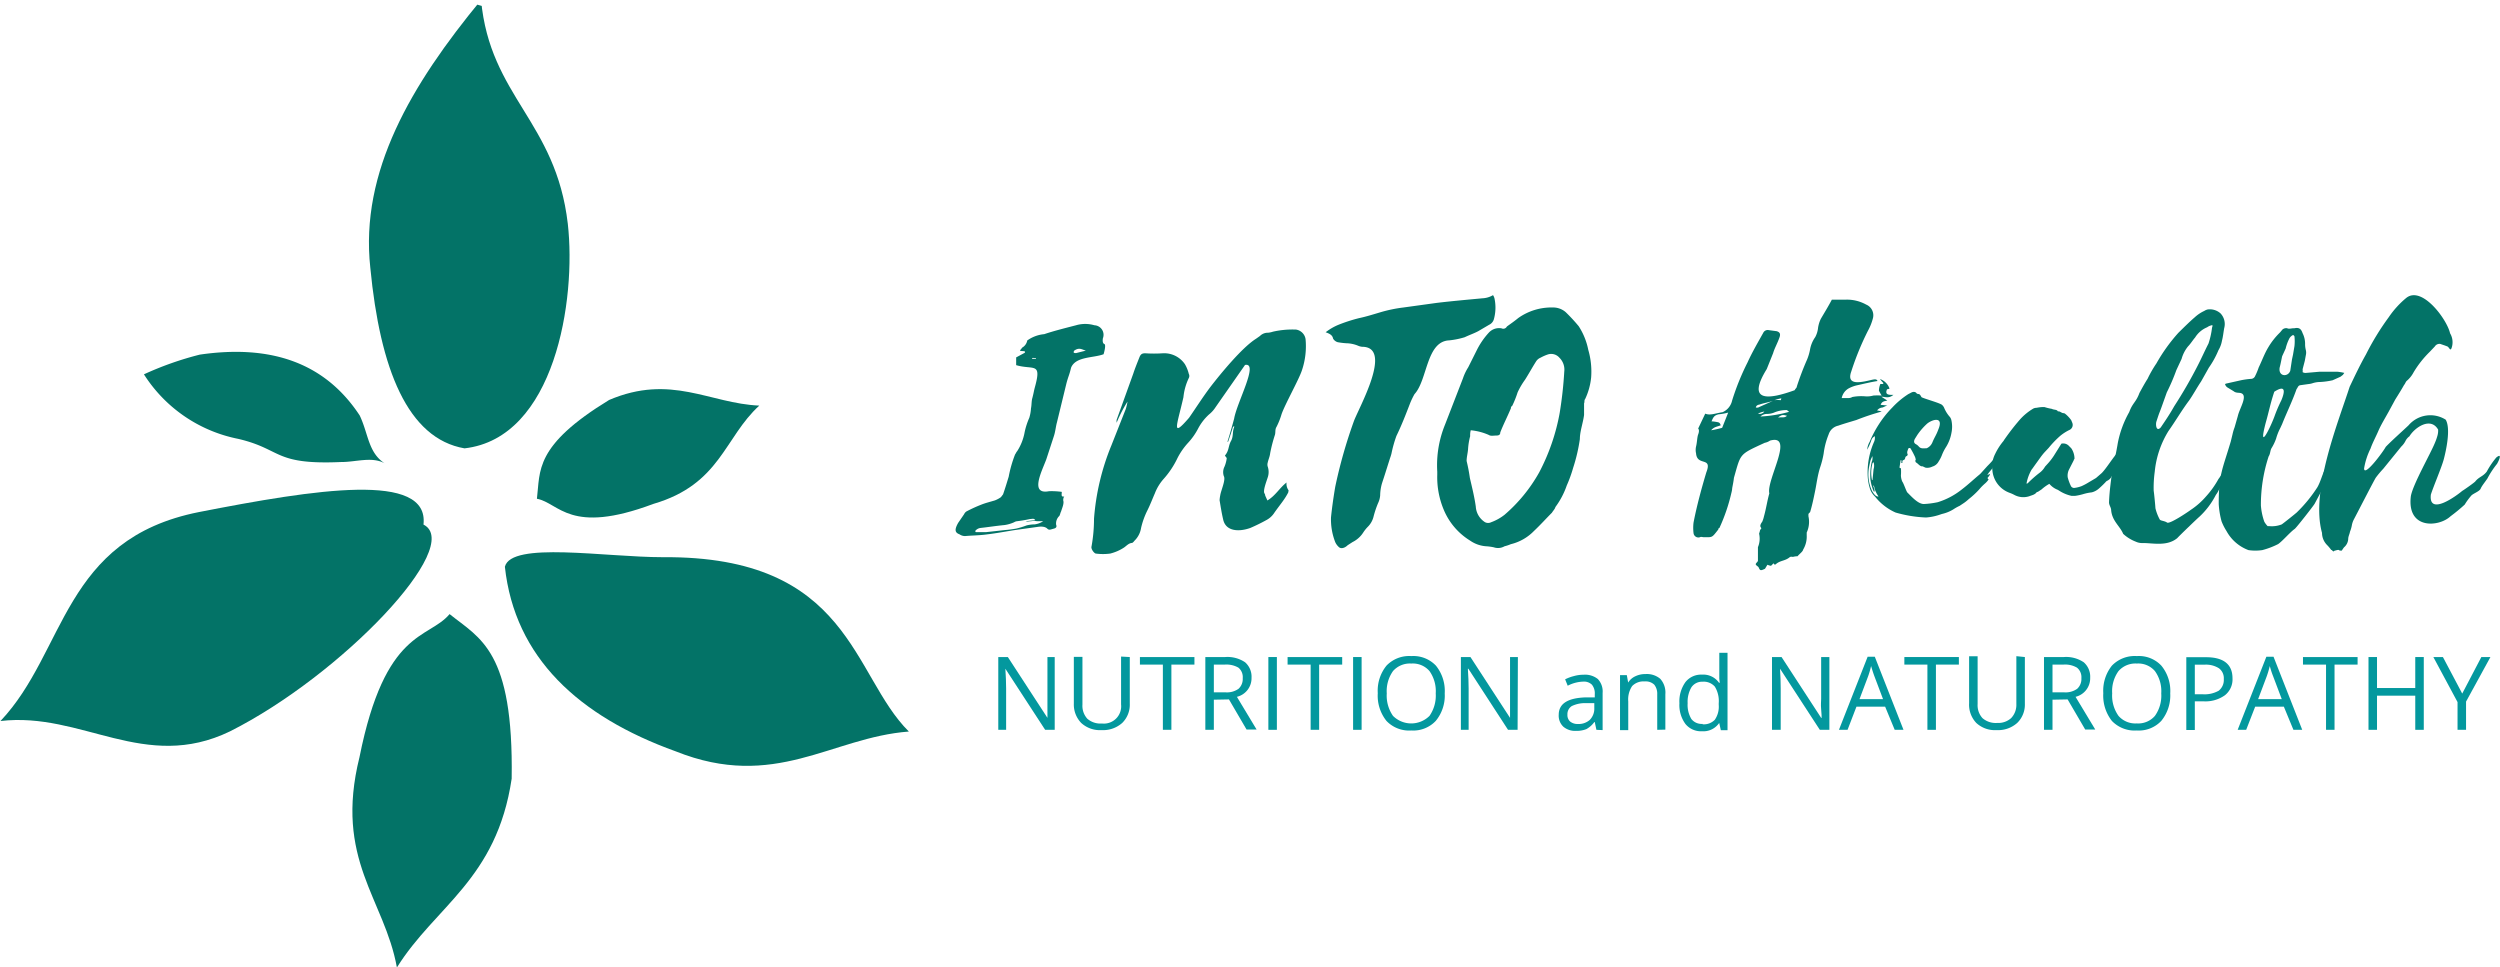 <svg id="Layer_1" data-name="Layer 1" xmlns="http://www.w3.org/2000/svg" xmlns:xlink="http://www.w3.org/1999/xlink" viewBox="0 0 261.4 101.16"><defs><style>.cls-1{fill:none;}.cls-2{clip-path:url(#clip-path);}.cls-3{clip-path:url(#clip-path-2);}.cls-4{clip-path:url(#clip-path-3);}.cls-11,.cls-5{fill:#037367;}.cls-5{fill-rule:evenodd;}.cls-6{clip-path:url(#clip-path-4);}.cls-7{clip-path:url(#clip-path-7);}.cls-8{clip-path:url(#clip-path-10);}.cls-9{clip-path:url(#clip-path-13);}.cls-10{clip-path:url(#clip-path-16);}.cls-12{fill:#03989e;}</style><clipPath id="clip-path" transform="translate(-49.72 -104.41)"><rect class="cls-1" x="88" y="104" width="22" height="48"/></clipPath><clipPath id="clip-path-2" transform="translate(-49.72 -104.41)"><rect class="cls-1" x="54.17" y="111.67" width="99.1" height="91.8" transform="translate(-76.23 214.22) rotate(-74.12)"/></clipPath><clipPath id="clip-path-3" transform="translate(-49.72 -104.41)"><rect class="cls-1" x="53.94" y="111.42" width="99.71" height="91.8" transform="translate(-75.92 214.1) rotate(-74.12)"/></clipPath><clipPath id="clip-path-4" transform="translate(-49.72 -104.41)"><rect class="cls-1" x="102" y="162" width="43" height="23"/></clipPath><clipPath id="clip-path-7" transform="translate(-49.72 -104.41)"><rect class="cls-1" x="49" y="155" width="46" height="28"/></clipPath><clipPath id="clip-path-10" transform="translate(-49.72 -104.41)"><rect class="cls-1" x="64" y="141" width="26" height="12"/></clipPath><clipPath id="clip-path-13" transform="translate(-49.72 -104.41)"><rect class="cls-1" x="86" y="168" width="18" height="38"/></clipPath><clipPath id="clip-path-16" transform="translate(-49.72 -104.41)"><rect class="cls-1" x="105" y="145" width="25" height="14"/></clipPath></defs><title>INTO Health Nutrition NEW Logo Final</title><g class="cls-2"><g class="cls-3"><g class="cls-4"><path class="cls-5" d="M98.29,151.29c9.44-1.08,11.7-15.5,10.8-23.48-1.25-10.75-8.13-13.28-9.07-23.4-7.28,8.83-12.68,17.93-11.58,28C89.46,143,92.34,150.26,98.29,151.29Z" transform="translate(-49.72 -104.41)"/></g></g></g><g class="cls-6"><g class="cls-3"><g class="cls-4"><path class="cls-5" d="M102.51,163.67c.67-2.68,10.46-1,16.51-1,19.64-.16,19.77,12.32,25.73,18.23-8.1.61-14,6.22-24.38,2.07C110.21,179.31,103.54,173.15,102.51,163.67Z" transform="translate(-49.72 -104.41)"/></g></g></g><g class="cls-7"><g class="cls-3"><g class="cls-4"><path class="cls-5" d="M94,159.26c.63-5.59-11.34-3.68-23.47-1.31-14.27,2.83-13.89,14.6-20.76,21.85,8.5-1,15.08,5.4,24,1.08C85.46,175,98.31,161.45,94,159.26Z" transform="translate(-49.72 -104.41)"/></g></g></g><g class="cls-8"><g class="cls-3"><g class="cls-4"><path class="cls-5" d="M89.93,152.85c-1.72-1.13-1.69-3.1-2.6-5-3.61-5.49-9.24-7.45-16.72-6.36a33.61,33.61,0,0,0-5.84,2.06,15.18,15.18,0,0,0,9.87,6.75c4.62,1.09,3.66,2.73,10.73,2.42C86.94,152.73,88.6,152.12,89.93,152.85Z" transform="translate(-49.72 -104.41)"/></g></g></g><g class="cls-9"><g class="cls-3"><g class="cls-4"><path class="cls-5" d="M96.73,168.62c3.18,2.56,6.7,3.79,6.49,17.21-1.57,10.56-8,13.32-12,19.74-1.3-7.19-6.58-11.28-3.91-22C90,170.12,94.49,171.28,96.73,168.62Z" transform="translate(-49.72 -104.41)"/></g></g></g><g class="cls-10"><g class="cls-3"><g class="cls-4"><path class="cls-5" d="M105.86,156.56c.36-2.92-.31-5.53,7.55-10.33,6.48-2.76,10.51.37,15.7.59-3.67,3.35-4.06,8.23-11.08,10.28C109.26,160.39,108.21,157,105.86,156.56Z" transform="translate(-49.72 -104.41)"/></g></g></g><g id="t"><path class="cls-11" d="M156.86,141.3s-.89.48-.89.48,0,.81,0,.81c1.78.52,2.66-.33,2,2.15-.19.7-.11.51-.3,1.26-.11.36-.07.73-.15,1.1a4.14,4.14,0,0,1-.18,1,7.73,7.73,0,0,0-.48,1.48,5.44,5.44,0,0,1-.78,2c-.11.12-.15.26-.22.34a12.76,12.76,0,0,0-.67,2.33c-.18.59-.37,1.22-.59,1.85l-.22.29a2.78,2.78,0,0,1-.63.34c-.48.15-.93.25-1.41.44a14.76,14.76,0,0,0-1.48.67.66.66,0,0,0-.33.33l-.63.92c-.37.67-.37,1,.15,1.19a1,1,0,0,0,.59.18c.82-.07,1.59-.07,2.33-.18.93-.11,1.93-.3,2.89-.45l2.37-.33c.48-.07.81,0,1,.19s.37.07.66,0,.34-.22.26-.41a1.08,1.08,0,0,1,.33-.92c.08-.11.11-.34.19-.48.11-.37.33-.82.22-1.15,0-.08,0-.26.11-.41-.37.08-.26-.22-.26-.48a7.8,7.8,0,0,0-1.33-.07c-2.07.4-.74-2.11-.29-3.33l.81-2.48c.15-.48.18-.93.3-1.37l1-4.11c.22-.81.3-.85.48-1.62.48-1.19,2.29-1,3.4-1.41.08-.26.27-1,.08-1.07s-.19-.37-.15-.6a1,1,0,0,0-.89-1.36,3.4,3.4,0,0,0-1.92,0c-1.15.3-2.22.56-3.33.93a3.59,3.59,0,0,0-1.77.66,1.08,1.08,0,0,1-.52.74c-.08.08-.11.19-.23.26C156.3,141.22,157.08,141,156.86,141.3Zm-5.18,18.64a.84.84,0,0,1,.59-.33c.74-.08,1.63-.22,2.48-.3a3.73,3.73,0,0,0,1-.29.73.73,0,0,1,.3-.11,13.76,13.76,0,0,0,1.36-.23c.23,0,.41-.11.56.12l-1,.11c.15.07.37,0,.56,0a1.72,1.72,0,0,1,.63,0c.18,0,.37,0,.63,0a2.13,2.13,0,0,1-.89.33,3.48,3.48,0,0,0-.85.11,7.69,7.69,0,0,1-1.08.33,11,11,0,0,1-1.15.15l-2,.22c-.36,0-.7,0-1.07,0Zm10.55-18.61c-.27,0-.3-.07-.19-.26.55-.37.78-.11,1.22,0Zm-4.59.6s0,0,0-.08a.41.41,0,0,1,.22,0,.38.38,0,0,1,.18,0v.07Z" transform="translate(-49.72 -104.41)"/></g><g id="u"><path class="cls-11" d="M166.47,148.32c0,.12,0,.23,0,.3a14.64,14.64,0,0,1,1.14-2.22,5.49,5.49,0,0,1-.18.78L165.92,151a25,25,0,0,0-1.81,7.66,16.33,16.33,0,0,1-.26,2.89c-.08.25.26.7.44.74a5.63,5.63,0,0,0,1.52,0,4.76,4.76,0,0,0,1.44-.63c.26-.18.48-.45.82-.48.07,0,.18-.11.26-.22a2.37,2.37,0,0,0,.7-1.34,8.19,8.19,0,0,1,.66-1.84c.3-.6.52-1.19.78-1.78a4.91,4.91,0,0,1,.89-1.48,9.15,9.15,0,0,0,1.48-2.22,7.27,7.27,0,0,1,1.07-1.55,6.85,6.85,0,0,0,1.08-1.52,5.39,5.39,0,0,1,1.14-1.48,3.17,3.17,0,0,0,.7-.78l3.07-4.4c1.48-.3-.84,3.88-1.14,5.62-.22.82-.45,1.63-.7,2.41h.07c.18-.52.37-1.08.52-1.59.07,0,.11,0,.14,0-.25.55-.07,1-.36,1.52s-.19,1-.63,1.51c.07.15.22.23.18.34a3.49,3.49,0,0,1-.22.81,1.29,1.29,0,0,0-.08,1c.23.37-.29,1.48-.37,2a3.75,3.75,0,0,0-.07.52c.11.66.22,1.37.37,2,.26,1.26,1.63,1.34,2.85.9a18.37,18.37,0,0,0,1.67-.82,2.21,2.21,0,0,0,.77-.67c.3-.44.59-.81.89-1.22s.45-.66.63-1c0-.08.07-.23,0-.27a1.18,1.18,0,0,1-.18-.77c-.75.59-1.15,1.37-2,1.88l-.23-.51a.44.44,0,0,0-.07-.22c-.19-.26.19-1.23.33-1.67a1.75,1.75,0,0,0,0-1.15.72.72,0,0,1,0-.4c.07-.34.22-.63.26-1a15.45,15.45,0,0,1,.48-1.86c.11-.29,0-.59.18-.88a7.49,7.49,0,0,0,.52-1.3c.33-1,1.81-3.62,2.14-4.62a7.89,7.89,0,0,0,.38-3.26,1.19,1.19,0,0,0-1-1,9.25,9.25,0,0,0-2.41.22,2.33,2.33,0,0,1-.51.11,1.16,1.16,0,0,0-.85.34l-.41.29c-1.48.93-3.74,3.71-4.74,5-.81,1.07-1.51,2.18-2.26,3.26-1.92,2.22-1.25.77-.59-2.15a6,6,0,0,1,.56-2,.47.47,0,0,0,0-.44,3.81,3.81,0,0,0-.4-1,2.62,2.62,0,0,0-2.33-1.15,13.94,13.94,0,0,1-1.82,0c-.33,0-.48.08-.62.44-.22.56-.45,1.12-.63,1.67Z" transform="translate(-49.72 -104.41)"/></g><g id="v"><path class="cls-11" d="M188.33,139.15c.41.15.71.29.78.67a.83.83,0,0,0,.48.37,7.73,7.73,0,0,0,.89.11,3.41,3.41,0,0,1,1.22.25,1.42,1.42,0,0,0,.44.12c3.33,0-.44,6.54-.88,7.84a51.11,51.11,0,0,0-1.93,6.81c-.18,1.07-.33,2.11-.44,3.18a6.54,6.54,0,0,0,.44,2.59,1.52,1.52,0,0,0,.37.51c.22.23.63.12.93-.18l.51-.33a2.79,2.79,0,0,0,1.12-1,3.9,3.9,0,0,1,.51-.63,2.27,2.27,0,0,0,.56-1,10.13,10.13,0,0,1,.48-1.44,2.28,2.28,0,0,0,.22-.81,4.76,4.76,0,0,1,.19-1.26l.29-.89.55-1.74a4.56,4.56,0,0,0,.15-.48,13,13,0,0,1,.52-1.85c.56-1.15,1-2.3,1.44-3.44a8,8,0,0,1,.45-.93c1.37-1.48,1.22-5.51,3.62-5.62a8.42,8.42,0,0,0,1.63-.33c.48-.23,1-.41,1.41-.63l1.14-.67a.91.91,0,0,0,.49-.55,4.54,4.54,0,0,0,.07-2.22,1.09,1.09,0,0,0-.15-.33,2.38,2.38,0,0,1-1.11.33c-1.59.15-3.18.29-4.77.48l-3.48.48a14.81,14.81,0,0,0-2.48.52c-.74.22-1.44.44-2.15.59a16.57,16.57,0,0,0-2.17.7A5.71,5.71,0,0,0,188.33,139.15Z" transform="translate(-49.72 -104.41)"/></g><g id="w"><path class="cls-11" d="M200,153.73c0,.11,0,.22,0,.33a8.78,8.78,0,0,0,.7,3.7,6.89,6.89,0,0,0,2.74,3.18,3.31,3.31,0,0,0,1.7.59,5.23,5.23,0,0,1,.78.11,1.35,1.35,0,0,0,1.11-.11,4.26,4.26,0,0,0,.66-.22,5,5,0,0,0,2.41-1.37c.7-.66,1.26-1.29,1.89-1.92.11-.19.33-.41.36-.59a8.33,8.33,0,0,0,1.19-2.26,13.74,13.74,0,0,0,.67-1.85,17.69,17.69,0,0,0,.7-3c0-.81.33-1.67.44-2.52,0-.4,0-.81,0-1.22.07-.11,0-.33.11-.44a6.84,6.84,0,0,0,.63-2.26,8.14,8.14,0,0,0-.3-2.89,7.07,7.07,0,0,0-1-2.47,17.77,17.77,0,0,0-1.37-1.48,2,2,0,0,0-1.33-.48,6,6,0,0,0-3.63,1.11c-.4.33-.78.59-1.18.88a.42.42,0,0,1-.56.19,1.46,1.46,0,0,0-1.29.41,7.93,7.93,0,0,0-1.3,1.88l-.89,1.78a5.33,5.33,0,0,0-.55,1.15l-1.89,4.88A11.22,11.22,0,0,0,200,153.73Zm3.52-4.33a6.08,6.08,0,0,1,1.85.48c.22.15.51.07.81.07s.41-.11.41-.33c.33-.85.74-1.63,1.11-2.52a.28.28,0,0,1,.14-.26,10.21,10.21,0,0,0,.56-1.4,7.87,7.87,0,0,1,.78-1.33c.4-.63.74-1.26,1.14-1.89a1,1,0,0,1,.48-.41,4.59,4.59,0,0,1,.74-.33,1.13,1.13,0,0,1,1.23.33,1.74,1.74,0,0,1,.51,1.45,41.84,41.84,0,0,1-.48,4.33,21.56,21.56,0,0,1-2.14,6.21,16.36,16.36,0,0,1-3.63,4.44,5.12,5.12,0,0,1-1.41.78.68.68,0,0,1-.73-.08,2.06,2.06,0,0,1-.86-1.55c-.14-1-.37-1.93-.62-3a17.87,17.87,0,0,0-.34-1.78c0-.4.11-.77.15-1.22a6.8,6.8,0,0,1,.22-1.37A2.1,2.1,0,0,1,203.5,149.4Z" transform="translate(-49.72 -104.41)"/></g><g id="y"><path class="cls-11" d="M234.52,163.46a1.36,1.36,0,0,0,.38.11s.11-.11.22-.22.07.18.26.07c.48-.44,1-.33,1.51-.78a.71.71,0,0,1,.3,0,2,2,0,0,1,.48-.07c.22-.26.55-.48.59-.7a2.64,2.64,0,0,0,.37-1.48c0-.07,0-.19,0-.3a2.67,2.67,0,0,0,.18-1.7s0-.15,0-.22.19-.19.19-.26c.22-.74.37-1.48.52-2.22s.25-1.59.51-2.4a9.64,9.64,0,0,0,.37-1.45,7.88,7.88,0,0,1,.52-2,1.35,1.35,0,0,1,1-.92c.63-.22,1.3-.41,1.89-.59a25.94,25.94,0,0,1,2.66-.89,2.5,2.5,0,0,0-.48-.11.72.72,0,0,1,.48-.3c.15,0,.34-.15.59-.22l-.7-.07c.15-.41.45-.37.7-.45l-.63-.4c.41,0,.75.22,1.26-.19-.48,0-.92,0-.66-.59a.66.66,0,0,0,.26-.07,1.64,1.64,0,0,0-1-1,4.55,4.55,0,0,0,.37.44l-.07.08h-.26a2,2,0,0,0-.15.7,4.4,4.4,0,0,0,.29.51,6.19,6.19,0,0,0-.88,0,2.39,2.39,0,0,1-.85.08,5,5,0,0,0-1.34.07.76.76,0,0,1-.4.11l-.71,0a1.5,1.5,0,0,1,.71-1,3.45,3.45,0,0,1,.92-.34c.63-.14,1.41-.33,2.11-.44-.07-.22-.29-.18-.48-.15-1,.22-2.85.78-2.26-.85a29.25,29.25,0,0,1,1.74-4.25,5.61,5.61,0,0,0,.52-1.3,1.21,1.21,0,0,0-.7-1.44,4.14,4.14,0,0,0-2.08-.52h-1.51c-.37.7-.78,1.37-1.15,2a3.25,3.25,0,0,0-.29.92,2.64,2.64,0,0,1-.3,1,3.24,3.24,0,0,0-.55,1.34,5.29,5.29,0,0,1-.3,1,29.71,29.71,0,0,0-1.07,2.81c0,.15-.15.22-.23.4-2.77,1-5.06,1.26-2.92-2.21l.67-1.67c.15-.52.44-1,.66-1.63.12-.33.08-.55-.29-.66l-.82-.11a.52.52,0,0,0-.59.29c-.56,1-1.18,2.07-1.63,3.07a25.8,25.8,0,0,0-1.62,4,1.73,1.73,0,0,1-1,1.22c-.74.11-1.3.37-1.81.15l-.74,1.56c.11.11.11.33,0,.62s-.11.82-.22,1.26a1.56,1.56,0,0,0,0,.71c.11,1.4,1.74.29,1.07,2-.52,1.74-1,3.52-1.33,5.22a4.49,4.49,0,0,0,0,1.15.51.51,0,0,0,.67.4c.11-.07.26,0,.4,0,.93,0,.82.08,1.52-.81,0-.08,0-.11.11-.15a18.82,18.82,0,0,0,1.26-3.7,2.29,2.29,0,0,0,.08-.48c.07-.37.14-.7.18-1.07.74-2.59.52-2.41,3.22-3.66a1.43,1.43,0,0,0,.55-.23c2.63-.74-.4,4.11-.07,5.52-.22.77-.33,1.59-.56,2.4a3,3,0,0,1-.18.56c-.18.25-.26.44-.15.59s0,.18-.07.26a3,3,0,0,1-.11.4,2.29,2.29,0,0,1-.12,1.41v.41c0,.33,0,.7,0,1,0,.11-.15.19-.22.33s.25.27.29.37c.15.34.19.38.67.15Zm-4.73-14.32a9.87,9.87,0,0,1-1.15.26c.3-.37.63-.37,1-.52-.07-.19-.11-.29-.33-.33s-.44-.08-.63-.08c.19-.48.3-.63.74-.74a6,6,0,0,0,1-.18Zm7-1.67a13.31,13.31,0,0,1-3,.49,1,1,0,0,1,.7-.27,2,2,0,0,0,.82-.18,3.2,3.2,0,0,1,1.25-.22Zm-3.07-.77c.44-.15.92-.22,1.37-.37l-1.56.7s-.11,0-.22,0C233.34,146.81,233.52,146.73,233.75,146.7Zm1.92,1.37c.44-.41.67-.23.93-.19C236.3,148.14,236.08,148,235.67,148.07Zm-2.11-.41a2.28,2.28,0,0,1,.67-.22A.58.58,0,0,1,233.56,147.66Zm2.37-1.41a3.33,3.33,0,0,0-.63,0,3.68,3.68,0,0,1,.71-.19S235.93,146.21,235.93,146.25ZM247.36,145V145l0,0Z" transform="translate(-49.72 -104.41)"/></g><g id="z"><path class="cls-11" d="M249.24,151.32c.12-.11.22-.07.26,0a9,9,0,0,1,.48.92c0,.11.11.19,0,.34a.45.45,0,0,0,.07.18c.23.11.41.45.71.41,0,0,0,0,0,0s.19.1.3.14a1.16,1.16,0,0,0,.7-.11,1.09,1.09,0,0,0,.67-.55,3.65,3.65,0,0,0,.37-.74,4.8,4.8,0,0,1,.41-.78,4.14,4.14,0,0,0,.55-1.44,3.14,3.14,0,0,0,0-1.33.88.88,0,0,0-.15-.34,3.38,3.38,0,0,1-.59-.92.88.88,0,0,0-.26-.37c-.33-.22-1.74-.6-2.11-.78-.07-.07-.11-.22-.22-.3s-.22,0-.33-.14-.3-.15-.48-.08l-.37.19a8.68,8.68,0,0,0-1.67,1.4,10.74,10.74,0,0,0-1.37,1.7,11.54,11.54,0,0,0-1,1.89,2,2,0,0,0-.26.82,5.85,5.85,0,0,0,.44-1,.69.69,0,0,1,.37-.41c0,.33,0,.33-.07.55A7.87,7.87,0,0,0,245,154a5.2,5.2,0,0,0,.26,1.56,2,2,0,0,0,.52.78,5.65,5.65,0,0,0,2.14,1.66,13.37,13.37,0,0,0,3.18.52,5.67,5.67,0,0,0,1.34-.26l.33-.11a3.92,3.92,0,0,0,1.19-.48,4.8,4.8,0,0,1,.66-.37l.45-.3a4.58,4.58,0,0,0,.51-.41,8.74,8.74,0,0,0,1.08-1,5.26,5.26,0,0,1,.62-.63,2,2,0,0,0,.38-.44c-.08,0-.08-.07-.12-.11s.22-.22.26-.45l-.29.12.15-.23.36-.44a4.15,4.15,0,0,1,.56-.78.71.71,0,0,0,.18-.29,3.62,3.62,0,0,0,.3-.93.88.88,0,0,0-.44.45,9.9,9.9,0,0,1-1.11,1.29l-.67.74-.11.11c-.63.52-1.22,1.08-1.85,1.56a7.62,7.62,0,0,1-2.55,1.36,9,9,0,0,1-1.45.19c-.59,0-1.22-.7-1.74-1.22-.11-.15-.4-1-.51-1.11a1.7,1.7,0,0,1-.15-.67,4.59,4.59,0,0,0,0-.74s-.07,0-.15-.07l.12-.78h.07a.86.86,0,0,1,0,.3h.26v0s-.07,0-.15,0c0-.23,0-.26.11-.3s.15-.08.19-.22a.24.24,0,0,1,.11-.19c.07,0,.15-.11.15-.18C249.06,151.66,249.21,151.51,249.24,151.32Zm2-2.63c.56-.44,1.74-.77,1.15.63-.23.63-.37.74-.63,1.37a1.13,1.13,0,0,1-.59.59c-.3,0-.6.08-.82-.18a1.06,1.06,0,0,0-.33-.26c-.18-.11-.22-.29-.07-.56l.25-.4A6.68,6.68,0,0,1,251.24,148.69Zm-5.62,6.48c.11.18.11.41.22.63a3.14,3.14,0,0,0,.3.52c-.08,0-.12,0-.12,0a.62.62,0,0,1-.25-.15,2.14,2.14,0,0,1-.3-.41,4.12,4.12,0,0,1-.3-2.62l.11-.52a2.37,2.37,0,0,1,.23-.52v.26a1,1,0,0,1-.08.33,6,6,0,0,0-.15,1.63s0,.07,0,.11a4.71,4.71,0,0,0,.34,1.33s0,0,.07.08c.08-.15,0-.23,0-.34l-.11-.29A.14.14,0,0,1,245.62,155.17Zm0-2.44a1.23,1.23,0,0,1,0,.74l-.11,1.14s-.07,0-.07-.07a3.78,3.78,0,0,1,.07-1.7S245.58,152.77,245.62,152.73Z" transform="translate(-49.72 -104.41)"/></g><g id="A"><path class="cls-11" d="M271.18,151.69c-.48.48-1.22,1.7-1.7,2.18l-.6.52-.81.48a5.91,5.91,0,0,1-.7.37,3.17,3.17,0,0,1-.78.19.38.38,0,0,1-.33-.19,4.89,4.89,0,0,1-.34-.92,1.43,1.43,0,0,1,.12-.78l.51-1c0-.08.08-.12.08-.19a1.94,1.94,0,0,0-.34-1.07l-.22-.22a.82.82,0,0,0-.81-.26l-.78,1.25a6.37,6.37,0,0,1-.63.82l-.3.33a2.09,2.09,0,0,1-.55.63,11.53,11.53,0,0,0-1.22,1.07l-.15.11c0-.07,0-.11,0-.14a4.48,4.48,0,0,1,.44-1.22,1,1,0,0,1,.15-.23l.37-.52c.3-.4.56-.81.89-1.18l.45-.48a10.3,10.3,0,0,1,1.21-1.26v0a4.91,4.91,0,0,1,.93-.6.58.58,0,0,0,.34-.73l-.12-.3a3.31,3.31,0,0,0-.63-.67.3.3,0,0,0-.18-.07c-.19,0-.34-.19-.52-.19a.13.13,0,0,1-.07,0c-.08-.15-.23-.15-.41-.19a.63.63,0,0,1-.22-.07,5.57,5.57,0,0,1-.78-.19h-.11a3.74,3.74,0,0,0-.7.08.81.81,0,0,0-.33.07,5.91,5.91,0,0,0-1.41,1.15,24,24,0,0,0-1.63,2.1s-.07.08-.07.12a6.32,6.32,0,0,0-.89,1.37,2.86,2.86,0,0,0-.3,1.66,2.74,2.74,0,0,0,1.78,2.41,3.87,3.87,0,0,1,.56.25,2,2,0,0,0,1.51.12c.3-.12.59-.15.81-.45a.16.16,0,0,1,.08,0l.41-.27A4.4,4.4,0,0,1,264,155a2.17,2.17,0,0,0,.89.63l.19.12a3.92,3.92,0,0,0,1.25.51h.34a5.56,5.56,0,0,0,.85-.18,5.16,5.16,0,0,1,.92-.19,1.8,1.8,0,0,0,.71-.37,9.53,9.53,0,0,0,.73-.7.47.47,0,0,1,.19-.15,1,1,0,0,0,.44-.44.72.72,0,0,1,.23-.26l.4-.48c.08,0,.11-.15.22-.19a3.65,3.65,0,0,0,.6-1.29,1.11,1.11,0,0,0-.63-.37Z" transform="translate(-49.72 -104.41)"/></g><g id="B"><path class="cls-11" d="M283.27,151.91c-.7,1-.93,1.71-1.59,2.59a9.52,9.52,0,0,1-1.3,1.82,7.69,7.69,0,0,1-1.59,1.4c-.25.19-2.21,1.52-2.48,1.33s-.7-.18-.77-.33a4.71,4.71,0,0,1-.45-1.18c0-.15-.14-1.6-.18-1.81a12.14,12.14,0,0,1,.11-2,9.86,9.86,0,0,1,1.44-4.26c.71-1,1.37-2.14,2.15-3.18.44-.63.81-1.33,1.26-2l.81-1.44a9.35,9.35,0,0,0,1-1.82,2.88,2.88,0,0,0,.37-1c.11-.41.15-.85.23-1.3a1.62,1.62,0,0,0-.38-1.55,1.67,1.67,0,0,0-1.36-.41,1.14,1.14,0,0,0-.34.15,3.85,3.85,0,0,0-1,.67c-.56.48-1.15,1.07-1.71,1.62a17.89,17.89,0,0,0-2.29,3.19,12.2,12.2,0,0,0-.93,1.62c-.29.45-.59,1-.85,1.48-.37,1-.7,1-1.07,2a10.66,10.66,0,0,0-1.19,3.22c-.14.85-.33,1.78-.55,2.62-.15,1.23-.33,2.41-.37,3.59,0,.3.19.49.22.78.07,1.15.93,1.71,1.26,2.52a4.13,4.13,0,0,0,1.3.81,1.6,1.6,0,0,0,.77.15c1.07,0,2.52.37,3.59-.52.15-.18,2.11-2.07,2.33-2.25a8.28,8.28,0,0,0,1.7-2.26,3.21,3.21,0,0,0,.26-.41,1.48,1.48,0,0,1,.3-.44,1.44,1.44,0,0,0,.22-.19c0-.4.63-1.22.81-1.59C283.49,152.62,283.79,151.84,283.27,151.91Zm-7.62-2.81c-.48.52-.56-.33-.45-.63.41-1.26.23-.63.67-1.88l.41-1.15a21.22,21.22,0,0,0,1-2.33l.55-1.18a3.58,3.58,0,0,1,.67-1.3c.29-.3.48-.63.74-.93a2.68,2.68,0,0,1,1.26-1.07,1.15,1.15,0,0,1,.4-.19c.19-.07.19,0,.11.23a8.25,8.25,0,0,1-.37,1.66c-.4.78-.74,1.56-1.14,2.33a47.55,47.55,0,0,1-2.44,4.22C276.58,147.73,276.2,148.29,275.65,149.1Z" transform="translate(-49.72 -104.41)"/></g><g id="C"><path class="cls-11" d="M292.89,153.35c-.34.6-.52,1.41-.86,2a14.79,14.79,0,0,1-2.18,2.66c-.22.19-1.33,1.08-1.55,1.23a2.83,2.83,0,0,1-1.34.18.78.78,0,0,1-.14,0,2.53,2.53,0,0,1-.34-.45,6.52,6.52,0,0,1-.36-1.7,16.16,16.16,0,0,1,.81-5.14c.18-.26.15-.6.3-.86a5.06,5.06,0,0,0,.48-1,5.58,5.58,0,0,1,.44-1.11l.19-.41c.48-1.21,1.07-2.4,1.51-3.66l.08-.11c.07-.15.14-.26.29-.29l.85-.12a2,2,0,0,0,.48-.1,2.64,2.64,0,0,1,.78-.12,7.57,7.57,0,0,0,1.29-.18,0,0,0,0,0,0,0l.82-.37.25-.19.15-.21a5.14,5.14,0,0,0-.7-.12h-1.92l-1.37.12a.57.57,0,0,1-.37-.08,1,1,0,0,0,0-.3l.23-.88.11-.6a1.14,1.14,0,0,0,0-.52,2.55,2.55,0,0,1-.08-.59,2.46,2.46,0,0,0-.26-1.18c-.14-.41-.33-.63-.85-.52,0,0,0,0-.07,0-.26,0-.48.11-.7,0a.59.59,0,0,0-.49.14l-.25.3a7.44,7.44,0,0,0-1.23,1.56c-.4.66-.66,1.4-1,2.1a6.61,6.61,0,0,1-.37.89.48.48,0,0,1-.37.3,8.66,8.66,0,0,0-1.07.14l-1.52.34a.56.56,0,0,0-.19.07.6.6,0,0,0,.23.34l.66.4c.23.19.45.15.71.19.88.18-.08,1.59-.26,2.4l-.34,1.19a5,5,0,0,0-.22.74l-.18.74c-.89,3-1.26,3.44-1.26,6.54a8.76,8.76,0,0,0,.3,1.82,5.54,5.54,0,0,0,.51,1,4.34,4.34,0,0,0,2.3,2,4.94,4.94,0,0,0,1.44,0,8.12,8.12,0,0,0,1.66-.63c.45-.3,1.26-1.26,1.74-1.59.19-.15,1.93-2.37,2.08-2.63l1-1.88.71-1.78a6.61,6.61,0,0,0,.44-1.37c0-.18.08-.18.08-.4s-.23,0-.41,0Zm-3.7-10.17c-.23.67-1.26.63-1.11-.33.11-.41.18-.82.26-1.19l.22-.48.15-.33a4.62,4.62,0,0,1,.36-1,.82.82,0,0,1,.34-.37c.07-.08.18,0,.22.11a4.79,4.79,0,0,1,0,1l-.15.89-.11.51ZM287.52,148c-.52,1.37-1.7,3.66-.89.59.33-1.15.48-2,.89-3.22,1.22-.78,1.11,0,.74.89A15.66,15.66,0,0,0,287.52,148Z" transform="translate(-49.72 -104.41)"/></g><g id="D"><path class="cls-11" d="M299.17,151.14c-.22.44-2.26,3.21-2.26,2.25a7.26,7.26,0,0,1,.67-2.07c.22-.63.55-1.22.82-1.85s.7-1.33,1.07-2l.7-1.29c.3-.48.63-1,.92-1.52.11-.11.15-.29.26-.41a3,3,0,0,0,.74-.92,10.73,10.73,0,0,1,1.7-2.15l.52-.55a.57.57,0,0,1,.56-.26l.44.15.3.11c.22.11.29.52.44.19a1.82,1.82,0,0,0-.15-1.56c-.33-1.48-2.95-5-4.58-3.7a9.55,9.55,0,0,0-1.82,2,27.28,27.28,0,0,0-2.4,3.92c-.63,1.11-1.15,2.22-1.7,3.37-1.19,3.7-4.11,10.88-2.89,15.28a1.82,1.82,0,0,0,.52,1.26,4.19,4.19,0,0,1,.44.52c.11,0,.15.15.23.15.25,0-.12,0,.18-.08s.37-.11.48,0h.22a3.84,3.84,0,0,1,.23-.34,1.23,1.23,0,0,0,.44-.88c0-.26.15-.52.18-.74a3.78,3.78,0,0,0,.19-.63,2.2,2.2,0,0,1,.22-.67c.26-.48,2-3.88,2.29-4.36a10.09,10.09,0,0,1,.78-.93l1.89-2.33a2.07,2.07,0,0,0,.44-.59,1.36,1.36,0,0,1,.41-.48c.55-.92,2.22-2.07,3-.7a1.85,1.85,0,0,1-.07.63,5.44,5.44,0,0,1-.26.74c-.44,1.11-2.29,4.32-2.52,5.58-.44,3.52,2.93,3.26,4.15,2.11a18.24,18.24,0,0,0,1.48-1.22,6.76,6.76,0,0,1,.67-.92c.18-.23.88-.45,1-.75s.52-.77.71-1.07a9.47,9.47,0,0,1,1-1.52c.29-.51.51-1.14-.08-.66a8.74,8.74,0,0,0-1,1.48c-.41.52-.78.52-1.18,1,0,.07-1.33,1-1.37,1-.55.48-3.55,2.7-3.29.4.25-.81,1.14-2.88,1.36-3.73s.75-3.18.19-4.11a3,3,0,0,0-3.88.59C301.06,149.36,299.69,150.58,299.17,151.14Z" transform="translate(-49.72 -104.41)"/></g><g id="E"><path class="cls-12" d="M160,180.72h-1l-4.16-6.39h0c.05.75.08,1.44.08,2.07v4.32h-.82v-7.61h1l4.14,6.36h0c0-.09,0-.39,0-.89s0-.87,0-1.09v-4.38H160Z" transform="translate(-49.72 -104.41)"/></g><g id="F"><path class="cls-12" d="M167.85,173.11V178a2.67,2.67,0,0,1-.79,2,3,3,0,0,1-2.16.75,2.88,2.88,0,0,1-2.13-.75A2.77,2.77,0,0,1,162,178v-4.91h.9v5a2,2,0,0,0,.51,1.47,2.08,2.08,0,0,0,1.53.5,1.81,1.81,0,0,0,2-2v-5Z" transform="translate(-49.72 -104.41)"/></g><g id="G"><path class="cls-12" d="M172.2,180.72h-.89V173.9h-2.4v-.79h5.7v.79H172.2Z" transform="translate(-49.72 -104.41)"/></g><g id="H"><path class="cls-12" d="M176.64,177.57v3.15h-.89v-7.61h2.08a3.29,3.29,0,0,1,2.08.55,2,2,0,0,1,.67,1.61,2,2,0,0,1-1.53,2l2.06,3.42h-1.05l-1.84-3.15Zm0-.77h1.21a2.08,2.08,0,0,0,1.37-.37,1.39,1.39,0,0,0,.44-1.11,1.28,1.28,0,0,0-.45-1.1,2.52,2.52,0,0,0-1.43-.32h-1.14Z" transform="translate(-49.72 -104.41)"/></g><g id="I"><path class="cls-12" d="M182.34,180.72v-7.61h.89v7.61Z" transform="translate(-49.72 -104.41)"/></g><path class="cls-12" d="M187.65,180.72h-.89V173.9h-2.41v-.79h5.71v.79h-2.41Z" transform="translate(-49.72 -104.41)"/><path class="cls-12" d="M191.2,180.72v-7.61h.89v7.61Z" transform="translate(-49.72 -104.41)"/><g id="J"><path class="cls-12" d="M200.78,176.91a4.15,4.15,0,0,1-.94,2.88,3.23,3.23,0,0,1-2.56,1,3.27,3.27,0,0,1-2.59-1,4.22,4.22,0,0,1-.91-2.9,4.16,4.16,0,0,1,.91-2.88,3.29,3.29,0,0,1,2.6-1,3.25,3.25,0,0,1,2.57,1A4.21,4.21,0,0,1,200.78,176.91Zm-6.06,0a3.7,3.7,0,0,0,.65,2.35,2.7,2.7,0,0,0,3.82,0,3.7,3.7,0,0,0,.65-2.35,3.63,3.63,0,0,0-.65-2.33,2.3,2.3,0,0,0-1.9-.79,2.35,2.35,0,0,0-1.92.79A3.63,3.63,0,0,0,194.72,176.91Z" transform="translate(-49.72 -104.41)"/></g><path class="cls-12" d="M208.4,180.72h-1l-4.15-6.39h-.05c.05.75.08,1.44.08,2.07v4.32h-.81v-7.61h1l4.14,6.36h0c0-.09,0-.39,0-.89s0-.87,0-1.09v-4.38h.82Z" transform="translate(-49.72 -104.41)"/><g id="L"><path class="cls-12" d="M216.64,180.72l-.17-.81h-.05a2.54,2.54,0,0,1-.84.74,2.75,2.75,0,0,1-1.07.18,1.89,1.89,0,0,1-1.32-.43,1.58,1.58,0,0,1-.49-1.25c0-1.15.92-1.75,2.77-1.82l1,0V177a1.44,1.44,0,0,0-.3-1,1.19,1.19,0,0,0-.92-.32,3.77,3.77,0,0,0-1.61.43l-.27-.67a4.37,4.37,0,0,1,.92-.34,3.63,3.63,0,0,1,1-.14,2.14,2.14,0,0,1,1.5.45,1.89,1.89,0,0,1,.5,1.45v3.89Zm-1.95-.61a1.75,1.75,0,0,0,1.26-.43,1.67,1.67,0,0,0,.47-1.25v-.5l-.87,0a3.16,3.16,0,0,0-1.49.31,1,1,0,0,0-.45.89.9.9,0,0,0,.28.72A1.21,1.21,0,0,0,214.69,180.11Z" transform="translate(-49.72 -104.41)"/></g><g id="M"><path class="cls-12" d="M223,180.72V177a1.51,1.51,0,0,0-.31-1,1.29,1.29,0,0,0-1-.34,1.66,1.66,0,0,0-1.31.48,2.51,2.51,0,0,0-.41,1.61v3h-.86V175h.71l.14.78h0a1.71,1.71,0,0,1,.73-.65,2.38,2.38,0,0,1,1.08-.24,2.17,2.17,0,0,1,1.55.5,2.14,2.14,0,0,1,.53,1.6v3.71Z" transform="translate(-49.72 -104.41)"/></g><g id="N"><path class="cls-12" d="M229.48,180h0a2,2,0,0,1-1.8.87,2.09,2.09,0,0,1-1.73-.76,3.34,3.34,0,0,1-.63-2.17,3.46,3.46,0,0,1,.63-2.21,2.08,2.08,0,0,1,1.73-.78,2,2,0,0,1,1.78.85h.08l-.05-.41v-2.72h.86v8.09h-.7Zm-1.74.14a1.58,1.58,0,0,0,1.28-.47,2.41,2.41,0,0,0,.41-1.56v-.17a2.87,2.87,0,0,0-.41-1.74,1.54,1.54,0,0,0-1.28-.51,1.34,1.34,0,0,0-1.17.59,3,3,0,0,0-.39,1.66,2.87,2.87,0,0,0,.39,1.65A1.36,1.36,0,0,0,227.74,180.1Z" transform="translate(-49.72 -104.41)"/></g><path class="cls-12" d="M241,180.72h-1l-4.16-6.39h0c.05.75.07,1.44.07,2.07v4.32H235v-7.61h1l4.14,6.36h.05c0-.09,0-.39-.05-.89s0-.87,0-1.09v-4.38H241Z" transform="translate(-49.72 -104.41)"/><g id="O"><path class="cls-12" d="M247.83,180.72l-1-2.42h-3l-.93,2.42H242l3-7.64h.75l3,7.64Zm-1.22-3.21-.89-2.36c-.11-.29-.23-.66-.36-1.1a8.66,8.66,0,0,1-.32,1.1l-.89,2.36Z" transform="translate(-49.72 -104.41)"/></g><path class="cls-12" d="M252.14,180.72h-.89V173.9h-2.41v-.79h5.7v.79h-2.4Z" transform="translate(-49.72 -104.41)"/><path class="cls-12" d="M261.44,173.11V178a2.67,2.67,0,0,1-.8,2,3,3,0,0,1-2.16.75,2.86,2.86,0,0,1-2.12-.75,2.77,2.77,0,0,1-.75-2.06v-4.91h.89v5a2,2,0,0,0,.51,1.47,2.12,2.12,0,0,0,1.54.5,2,2,0,0,0,1.46-.51,2,2,0,0,0,.54-1.47v-5Z" transform="translate(-49.72 -104.41)"/><path class="cls-12" d="M264.33,177.57v3.15h-.89v-7.61h2.08a3.29,3.29,0,0,1,2.08.55,2,2,0,0,1,.67,1.61,2,2,0,0,1-1.53,2l2.06,3.42h-1.05l-1.84-3.15Zm0-.77h1.2a2.09,2.09,0,0,0,1.38-.37,1.39,1.39,0,0,0,.44-1.11,1.28,1.28,0,0,0-.46-1.1,2.46,2.46,0,0,0-1.42-.32h-1.14Z" transform="translate(-49.72 -104.41)"/><path class="cls-12" d="M276.64,176.91a4.19,4.19,0,0,1-.94,2.88,3.23,3.23,0,0,1-2.56,1,3.29,3.29,0,0,1-2.6-1,4.27,4.27,0,0,1-.9-2.9,4.21,4.21,0,0,1,.9-2.88,3.31,3.31,0,0,1,2.61-1,3.22,3.22,0,0,1,2.56,1A4.16,4.16,0,0,1,276.64,176.91Zm-6.07,0a3.64,3.64,0,0,0,.66,2.35,2.33,2.33,0,0,0,1.91.79,2.3,2.3,0,0,0,1.9-.79,3.64,3.64,0,0,0,.66-2.35,3.58,3.58,0,0,0-.66-2.33,2.29,2.29,0,0,0-1.89-.79,2.35,2.35,0,0,0-1.92.79A3.58,3.58,0,0,0,270.57,176.91Z" transform="translate(-49.72 -104.41)"/><g id="P"><path class="cls-12" d="M283.15,175.33a2.11,2.11,0,0,1-.8,1.78,3.51,3.51,0,0,1-2.25.63h-.89v3h-.89v-7.61h2C282.2,173.11,283.15,173.86,283.15,175.33ZM279.21,177H280a3,3,0,0,0,1.71-.37,1.43,1.43,0,0,0,.53-1.22,1.29,1.29,0,0,0-.5-1.12,2.53,2.53,0,0,0-1.53-.38h-1Z" transform="translate(-49.72 -104.41)"/></g><path class="cls-12" d="M289.52,180.72l-1-2.42h-3l-.94,2.42h-.89l3-7.64h.75l3,7.64Zm-1.22-3.21-.89-2.36a9.5,9.5,0,0,1-.36-1.1,10.91,10.91,0,0,1-.33,1.1l-.89,2.36Z" transform="translate(-49.72 -104.41)"/><path class="cls-12" d="M293.82,180.72h-.89V173.9h-2.41v-.79h5.71v.79h-2.41Z" transform="translate(-49.72 -104.41)"/><g id="Q"><path class="cls-12" d="M303.15,180.72h-.89v-3.57h-4v3.57h-.89v-7.61h.89v3.24h4v-3.24h.89Z" transform="translate(-49.72 -104.41)"/></g><g id="R"><path class="cls-12" d="M307.17,176.93l2-3.82h.95l-2.55,4.66v2.95h-.89v-2.9l-2.53-4.71h1Z" transform="translate(-49.72 -104.41)"/></g></svg>